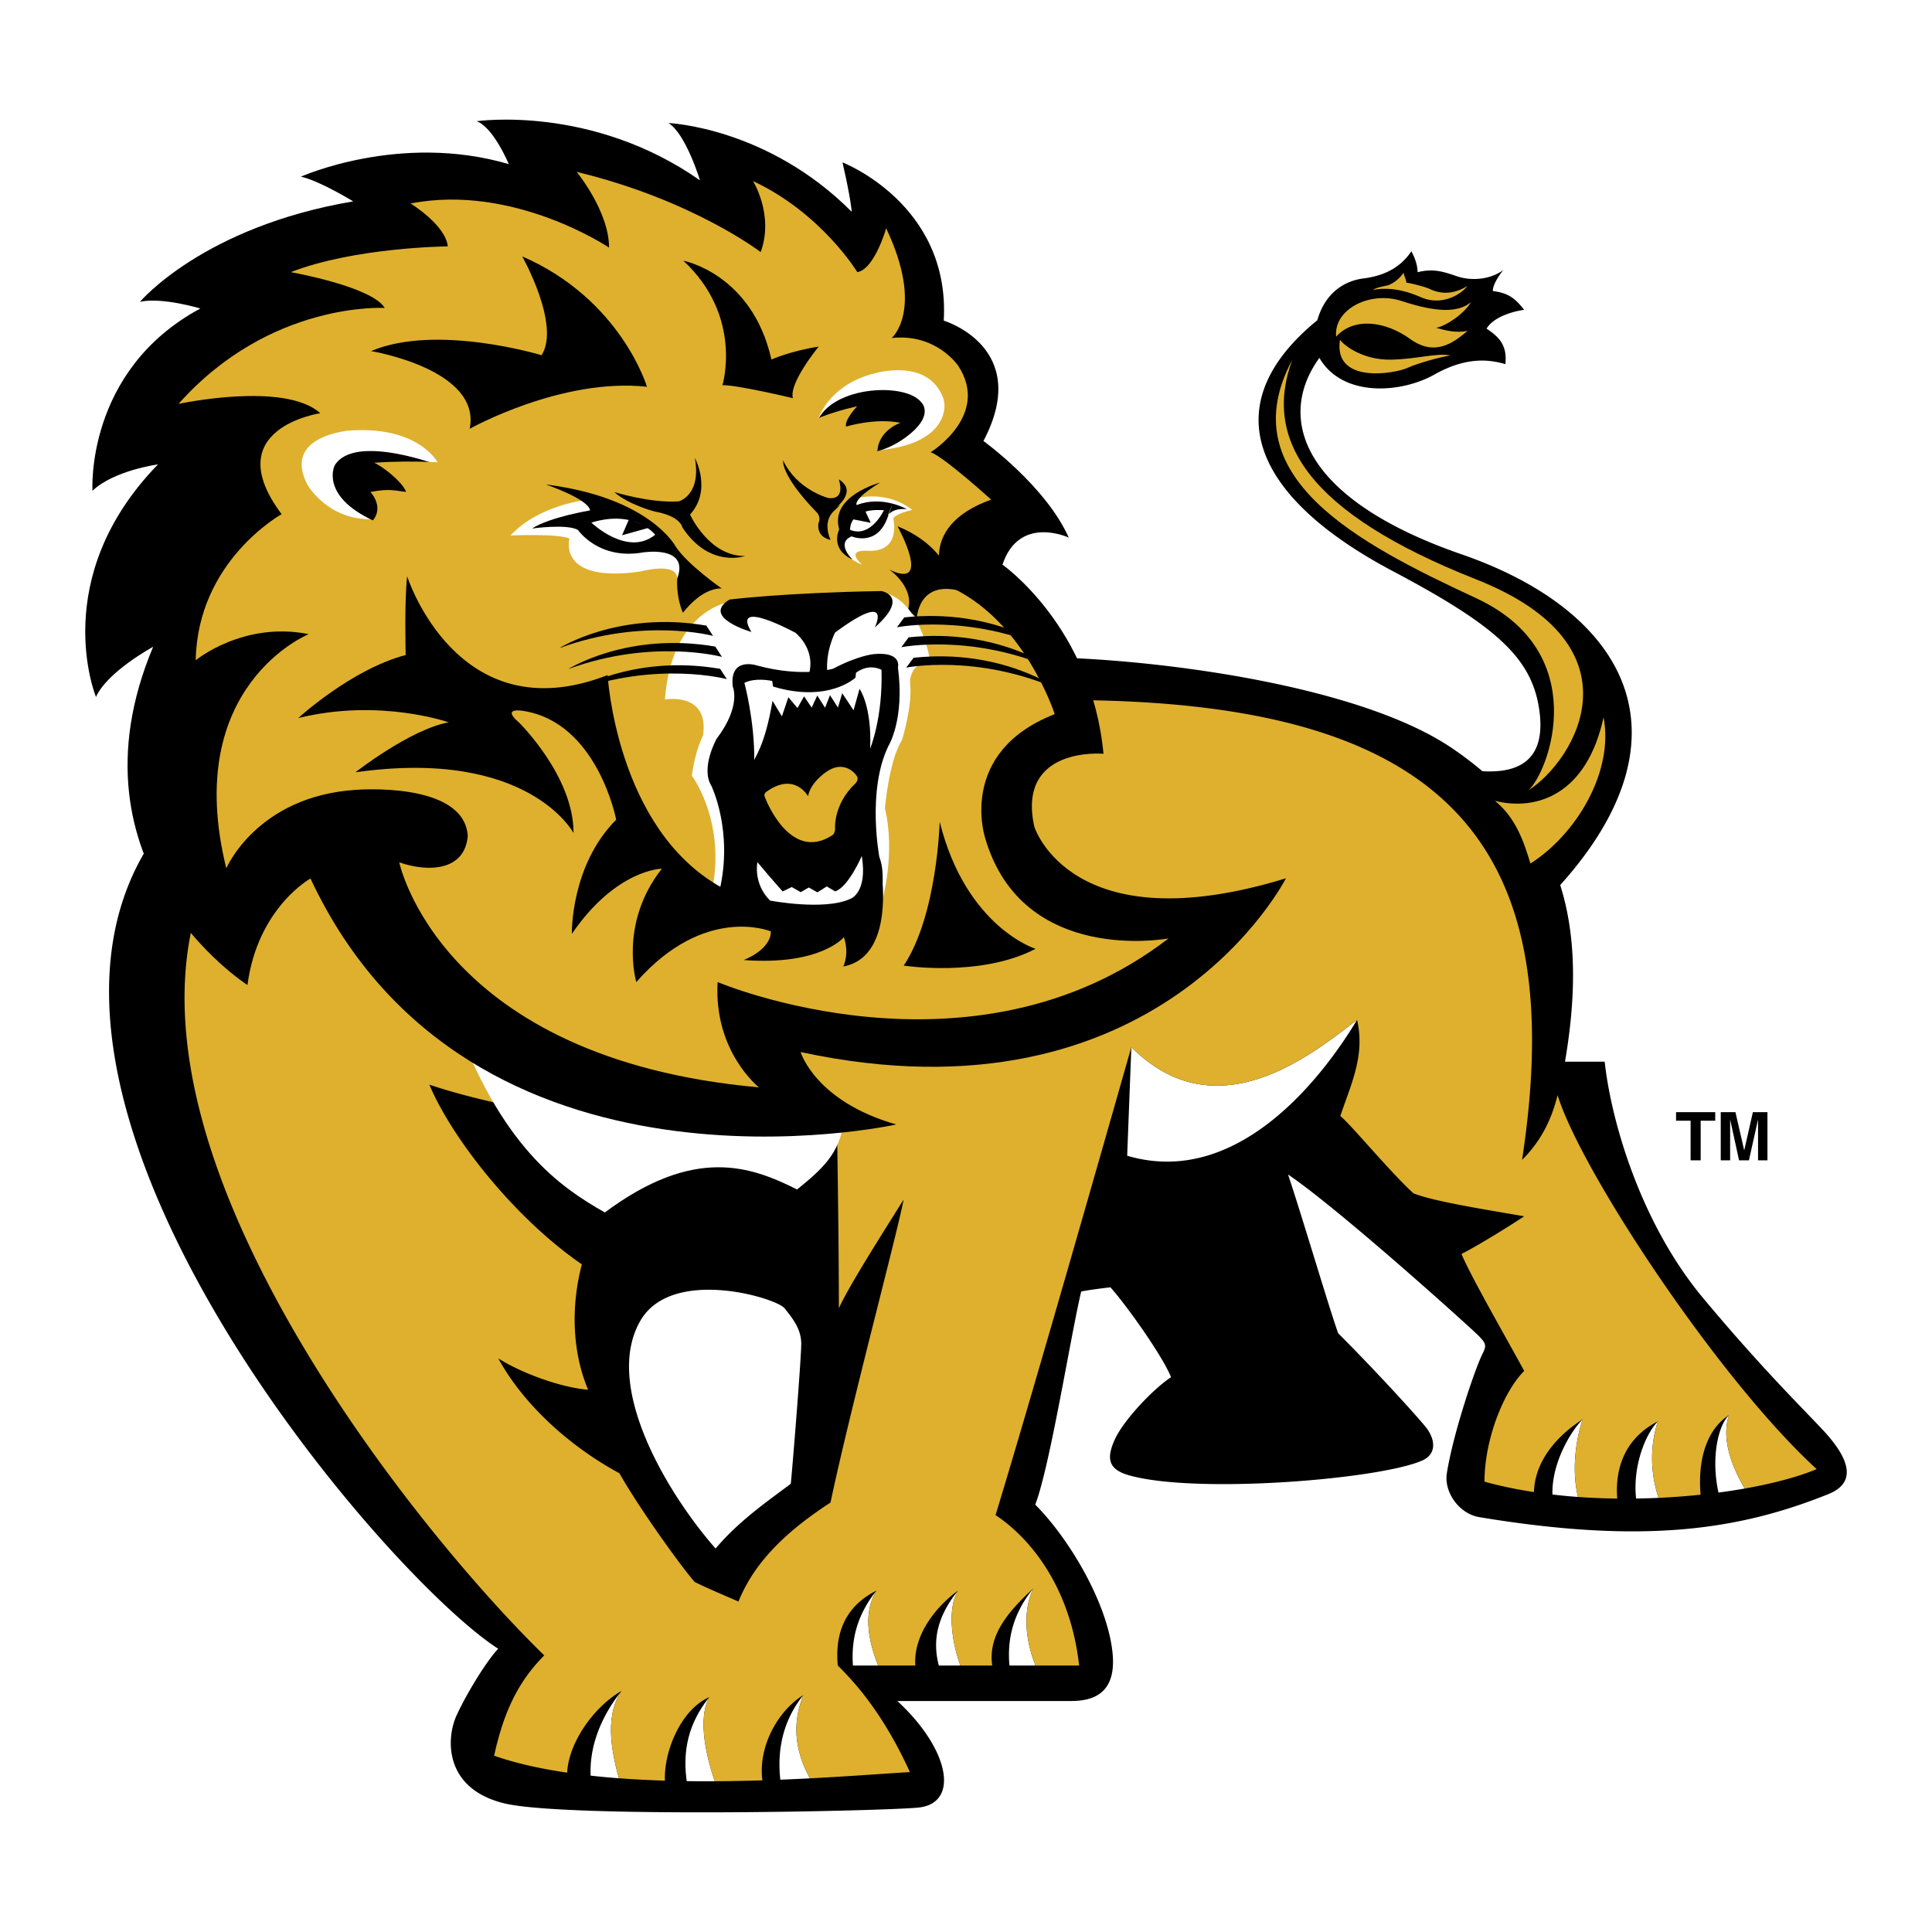 <svg xmlns="http://www.w3.org/2000/svg" width="2500" height="2500" viewBox="0 0 192.756 192.756"><g fill-rule="evenodd" clip-rule="evenodd"><path fill="#fff" d="M0 0h192.756v192.756H0V0z"/><path d="M182.197 143.031c-1.58-1.775-6.045-6.044-12.299-13.55-6.252-7.504-9.172-17.72-9.797-23.556h-3.961c1.186-6.919 1.08-12.696-.477-17.623 13.492-15.006 6.529-27.339-9.852-33.001-15.885-5.491-18.553-13.55-14.174-19.595 2.293 3.96 8.129 3.544 11.465 1.667 3.334-1.876 5.629-1.459 7.088-1.043.207-1.876-.625-2.709-1.877-3.543.625-1.043 2.293-1.667 3.752-1.876-.832-1.043-1.459-1.667-3.127-1.876 0-.834 1.043-2.085 1.043-2.085-1.459 1.042-3.336 1.042-4.586.625-1.25-.416-2.293-.834-3.961-.417 0-1.042-.625-2.084-.625-2.084-1.25 1.875-3.127 2.501-4.795 2.709s-3.754 1.251-4.586 4.169c-10.215 8.338-6.67 17.511 7.504 25.015 10.146 5.372 13.758 8.547 14.594 13.55.711 4.272-.869 6.71-5.627 6.426a35.574 35.574 0 0 0-3.018-2.289c-11.047-7.503-37.088-9.629-44.609-8.963-11.77 1.042-61.935-10.519-83.706 16.259-20.846 25.641 21.471 75.046 33.145 82.55-1.042 1.042-3.127 4.378-4.169 6.671-1.042 2.292-1.25 7.296 4.795 8.755 6.045 1.459 37.725.772 41.275.417 4.169-.417 3.126-5.837-2.085-10.632h17.303c2.084 0 4.586-.624 4.17-4.793-.504-5.018-4.379-11.467-7.715-14.801 1.459-3.754 3.545-16.887 4.586-21.264 1.043-.209 2.92-.417 2.92-.417 1.666 1.876 5.211 6.879 6.045 8.964-1.877 1.25-4.797 4.378-5.629 6.254-.834 1.876-.637 2.954 1.459 3.544 6.67 1.876 24.807.417 29.184-1.46 1.639-.702 1.252-2.293.418-3.335-.832-1.043-4.795-5.419-8.756-9.382-.834-2.291-3.543-11.465-5.002-15.842 5.211 3.544 18.135 15.218 18.969 16.051.834.834.834 1.043.416 1.876-.75 1.503-2.916 7.922-3.543 11.883-.299 1.899 1.236 4.046 3.24 4.378 16.355 2.71 25.838 1.307 34.812-2.293 2.6-1.039 2.391-3.125-.207-6.043zm-103.3 5.004c-2.501 1.876-5.211 3.752-7.504 6.462-4.586-5.211-11.33-16.093-7.505-22.723 3.127-5.42 13.55-2.293 14.384-1.25.834 1.042 1.667 2.084 1.667 3.543s-.833 11.883-1.042 13.968z"/><path d="M112.875 104.466l-.416 10.841c11.258 3.335 19.803-8.339 22.932-13.55-4.379 3.335-13.967 11.288-22.516 2.709zM157.904 141.604c-1.129 1.128-3.1 4.293-3.016 7.503.844.099 1.693.184 2.549.245-.64-2.639-.238-5.637.467-7.748zM165.408 141.812c-1.176 1.175-2.533 4.372-2.176 7.695a71.808 71.808 0 0 0 2.244-.065c-.888-2.645-.816-5.388-.068-7.63zM172.496 141.188c-1.154 1.153-1.773 4.438-1.043 7.724a61.62 61.62 0 0 0 2.621-.4c-1.398-2.346-2.324-5.085-1.578-7.324zM62.012 168.703c-2.149 2.688-3.217 5.68-3.081 8.453.928.103 1.869.191 2.823.263-.758-2.674-1.427-6.281.258-8.716zM70.767 169.329c-2.233 2.791-2.636 5.582-2.253 8.373.937.014 1.873.02 2.802.015-.929-2.679-1.685-6.306-.549-8.388zM80.148 169.12c-2.146 2.684-2.602 5.672-2.294 8.441 1.013-.041 2.003-.086 2.959-.136-1.577-2.86-1.753-5.581-.665-8.305zM87.444 158.698c-1.993 2.491-2.526 4.981-2.346 7.473h2.515c-.887-2.233-1.594-5.156-.169-7.473zM95.575 158.698c-2.004 2.504-2.59 4.877-1.908 7.473h2.158c-.843-2.223-1.346-5.648-.25-7.473zM103.078 158.489c-2.057 2.571-2.594 5.114-2.365 7.682h2.602c-1.004-2.483-1.297-5.382-.237-7.682z" fill="#fff"/><path d="M149.148 79.9c4.17 1.042 9.172-.625 10.84-8.338 1.043 5.42-2.711 11.673-7.297 14.592-.625-2.085-1.459-4.587-3.543-6.254z" fill="#deb02e"/><path d="M152.484 78.857c2.084-1.876 6.463-13.758-5.213-19.178-11.674-5.419-24.598-12.091-18.344-23.765-2.918 7.922 1.459 15.218 18.344 21.888 16.887 6.672 9.799 18.137 5.213 21.055zM133.307 33.587c-.268-2.752 3.402-4.588 6.537-3.555 3.477 1.145 5.619 1.185 6.92.113-.688 1.147-2.447 2.372-3.48 2.562.957.267 1.988.535 3.137.306-1.414 1.186-3.252 2.599-5.736.803-2.486-1.796-5.621-2.178-7.378-.229zM133.689 33.893c.496.688 2.445 2.064 5.162 1.988 2.713-.077 4.471-.688 5.848-.421-1.262.23-3.213.765-4.32 1.262-1.219.546-7.377 1.644-6.69-2.829z" fill="#deb02e"/><path d="M136.977 28.923c.383-.268 1.223-.382 1.49-.458.268-.076 1.033-.459 1.568-1.262.076.421.268.65.268.995.574.076 1.873.42 2.293.611.422.191 1.873.918 3.785-.267-.496.726-2.447 2.064-4.627 1.108-2.178-.956-3.707-.918-4.777-.727zM155.402 109.261c-.625 2.501-1.668 4.586-3.545 6.463 5.004-32.729-8.547-46.444-47.945-45.862-26.058.386-70.459 1.7-78.589 10.663-8.13 8.964-9.589 22.722-1.667 41.067 7.921 18.344 22.722 35.855 30.644 43.568-2.919 2.917-4.169 6.254-5.003 10.007 2.149.753 4.629 1.301 7.291 1.692.139-3.018 2.69-6.593 5.424-8.156-1.685 2.435-1.016 6.042-.257 8.716 1.509.113 3.042.189 4.584.237-.112-3.081 1.703-7.16 4.429-8.327-1.136 2.082-.38 5.709.549 8.388 1.611-.009 3.203-.042 4.749-.09-.45-3.362 1.542-6.942 4.083-8.507-1.088 2.724-.912 5.445.665 8.306 4.146-.215 7.681-.491 9.967-.624-2.17-4.769-4.645-8.141-7.196-10.631-.208-2.294.109-5.598 3.86-7.473-1.425 2.316-.718 5.239.168 7.473h3.71c-.212-3.086 2.109-5.916 4.252-7.473-1.096 1.825-.593 5.25.25 7.473h3.168c-.424-3.013 1.557-5.347 4.086-7.682-1.061 2.3-.768 5.199.236 7.682h4.35c-.834-7.505-4.586-12.508-8.338-15.01 3.752-12.299 11.049-37.939 13.549-46.695 8.549 8.579 18.137.626 22.516-2.709.834 3.544-.625 6.461-1.668 9.589 1.043.833 5.002 5.628 7.295 7.712 2.086.835 7.506 1.669 11.049 2.294-1.252.833-4.586 2.919-6.254 3.753.834 2.083 4.795 8.963 6.254 11.674-2.084 2.084-3.961 6.879-3.961 11.048 1.576.437 3.232.778 4.934 1.037.109-3.484 2.816-5.955 4.865-7.26-.705 2.111-1.107 5.109-.467 7.748 1.303.094 2.611.146 3.914.161-.291-3.719 1.34-6.342 4.057-7.7-.748 2.241-.82 4.984.068 7.63a71.301 71.301 0 0 0 4.191-.317c-.32-3.686.727-6.601 2.828-7.938-.746 2.239.18 4.979 1.578 7.323 2.895-.512 5.383-1.184 7.176-1.936-9.798-8.963-23.556-29.809-25.849-37.314zm-72.544 40.65c-4.953 3.212-7.754 6.34-9.182 9.877-1.579-.699-3.058-1.301-4.368-1.956-1.459-1.668-5.628-7.504-7.504-10.84-5.003-2.71-9.59-6.879-12.091-11.466 2.293 1.459 6.254 2.918 8.964 3.127-1.668-3.96-1.668-8.547-.625-12.508-6.671-4.586-12.925-12.506-15.218-17.928 3.752 1.252 7.713 2.086 11.049 2.711 3.335.626 29.601-3.752 29.601-1.25 0 2.501.209 12.716.209 20.846 1.042-2.293 4.377-7.504 6.461-10.841-.625 3.338-5.211 20.43-7.296 30.228z" fill="#deb02e"/><path d="M60.344 120.967c-4.377-2.502-10.423-6.463-15.217-20.013l39.19 10.215c-.417 3.543-1.667 5.003-4.794 7.504-4.586-2.292-10.215-4.377-19.179 2.294z" fill="#fff"/><path d="M169.676 115.768h-1.004v-3.956h-1.451v-.852h3.908v.852h-1.453v3.956zM176.338 115.768h-.938v-4.018h-.013l-.897 4.018h-.984l-.877-4.018h-.014v4.018h-.937v-4.808h1.467l.869 3.791h.013l.858-3.791h1.453v4.808zM128.297 87.628s-12.666 25.041-48.42 17.333c0 0 1.445 4.915 9.541 7.229 0 0-42.545 9.451-58.441-24.542 0 0-5.271 2.912-6.288 10.626 0 0-18.606-11.854-9.409-33.745 0 0-4.549 2.456-5.704 5.003 0 0-4.879-11.812 6.183-23.197 0 0-4.383.585-6.532 2.628 0 0-.754-11.98 10.759-18.184 0 0-3.813-1.154-6.018-.669 0 0 6.271-7.479 21.269-10.019 0 0-3.352-2.06-5.216-2.465 0 0 9.895-4.437 20.742-1.251 0 0-1.551-3.712-3.214-4.279 0 0 11.45-1.696 22.287 5.894 0 0-1.401-4.635-3.142-5.714 0 0 9.87.396 18.283 8.857 0 0-.067-1.219-.924-4.933 0 0 10.777 4.145 10.104 15.789 0 0 8.885 2.659 3.961 12.009 0 0 6.223 4.493 8.51 9.638 0 0-4.938-2.317-6.613 2.698 0 0 8.893 6.218 10.078 18.869 0 0-8.697-.79-6.896 7.292 0 .001 3.672 11.706 25.1 5.133z"/><path d="M38.386 30.725s-11.43-.715-20.575 9.572c0 0 10.572-2.286 14.145.929 0 0-10.287 1.501-3.857 10.073 0 0-8.387 4.628-8.572 14.573 0 0 4.758-3.917 11.272-2.603 0 0-12.721 5.147-8.221 23.364 0 0 3.048-7.185 12.908-7.829 0 0 10.813-.897 11.183 4.583-.273 3.477-3.877 3.672-6.835 2.652 0 0 4.081 19.603 35.886 22.447 0 0-4.527-3.566-4.122-10.505 0 0 25.381 10.761 44.985-4.355 0 0-14.568 2.753-18.289-10.001 0 0-2.85-8.55 6.936-12.377 0 0-3.09-9.636-10.842-12.862 0 0-3.368-5.707 4.5-8.541 0 0-4.713-4.265-6.031-4.728 0 0 5.969-3.679 2.753-8.607 0 0-2.163-3.274-6.645-2.787 0 0 3.304-2.802-.552-10.946 0 0-1.162 4.087-2.878 4.374 0 0-3.551-5.874-10.411-9.09 0 0 2.125 3.375.769 7.089 0 0-6.789-5.215-18.361-8.002 0 0 3.233 3.915 3.233 7.556 0 0-9.521-6.412-19.801-4.403 0 0 3.494 2.136 3.709 4.278 0 0-9.303.087-15.657 2.573 0 .002 8.083 1.428 9.37 3.573z" fill="#deb02e"/><path d="M75.599 86.324c0-.001-.461 2.137 1.288 3.873 0 0 5.53 1.041 8.157-.18 0 0 1.771-.585 1.158-4.312 0 0-1.352 3.128-2.697 3.564l-.854-.5-.96.599-.863-.496-.832.474-.916-.521-.92.444c.001 0-1.173-1.29-2.561-2.945z" fill="#fff"/><path d="M89.549 52.507s3.555 6.445-.826 4.321c0 0 2.647 1.809 1.823 4.16 0 0 .539.138.919.724 0 0 .159-4.934 6.187-2.059 0 0-1.917-1.803-3.336-3.24 0 0-1.083-2.421-4.767-3.906zM82.866 53.866s-.895-1.763.359-2.91c1.247-1.146.012-.177.012-.177s2.459-1.713.444-2.958c0 0 .782 2.1-1.051 1.861 0 0-3.095-.782-4.496-3.746 0 0-.313 1.406 3.379 5.215 0 0 .429.427.145 1.051.001 0-.293 1.339 1.208 1.664z"/><path d="M91.004 50.876s-1.657.359-1.878.861c0 0 .86 3.408-2.605 3.213 0 0-2.231-.204-.525 1.371 0 0-2.653-.895-1.665-2.8.001 0 2.91-4.083 6.673-2.645zM72.339 60.181s-5.357 1.052-6.001 9.607c0-.001 4.442-.792 3.806 3.597 0 0-.789 1.445-1.118 4.008 0 0 3.29 4.357 2.091 11.06l1.12.454 15.759 1.037s1.386-4.73.292-9.298c0 0 .396-4.763 1.701-6.807 0 0 1.098-3.515.802-5.735 0 0-.063-2.08 2.047-2.015 0 0-1.238-8.226-6.728-6.946 0 .001-7.918 3.915-13.771 1.038z" fill="#fff"/><path d="M74.969 63.052s-5.074-1.458-2.184-3.236c0 0 5.454-.683 15.149-.846 0 0 2.902.482-.663 3.638 0 0 1.928-3.834-3.956.5 0 0-1.018 1.955-.759 4.105l-1.897.172s.938-2.227-1.28-4.245c.001.001-6.511-3.549-4.41-.088z"/><path d="M89.587 66.591s.462-1.604-2.433-1.328c0 0-1.547.138-4.019 1.448 0 0-2.997.927-7.549-.301 0 0-2.818-.977-2.482 2.081 0 0 .902 1.908-1.606 5.215 0 0-1.632 2.905-.523 4.698 0 0 2.207 4.516.808 10.461 0 0 13.619 9.555 16.053 1.389 0 0 .577-3.135-.091-4.686 0 0-1.295-6.683.911-11.179-.001.001 1.616-2.616.931-7.798z"/><path d="M74.269 68.127s1.024 3.779.983 7.726c.029-.283 1.071-1.44 1.823-5.93l.935 1.546.646-1.901.909 1.073.658-1.167.756 1.127.562-1.209.775 1.223.494-1.256.79 1.235.43-1.43 1.129 1.701.598-2.139s1.246 1.718 1.055 5.967c0 0 1.282-3.059 1.135-7.867 0 0-1.207-.706-2.546.297l-.047.48s-2.669 2.558-8.223.895l-.088-.558c.001 0-1.62-.381-2.774.187zM75.567 86.018s-.454 2.119 1.264 3.834c0 0 5.428 1.034 8.013-.176 0 0 1.739-.58 1.137-4.276 0 0-1.331 3.102-2.655 3.535l-.838-.495-.936.591-.854-.486-.812.464-.893-.51-.907.438c0-.001-1.153-1.279-2.519-2.919z" fill="#fff"/><path d="M76.31 79.527s2.427 6.565 6.688 3.83c0 0 .367-.16.316-.826 0 0-.123-2.298 1.974-4.312 0 0 .514-.428.141-.869 0 0-1.033-1.523-2.791-.473 0 0-1.736 1.039-2.021 2.56 0 0-1.318-2.444-4.112-.473 0 .001-.367.214-.195.563z" fill="#deb02e"/><path d="M70.47 62.414l.671 1.029s-6.963-1.868-15.335 1.222c0 0 5.893-3.757 14.664-2.251z"/><path d="M71.362 64.508l.667 1.031s-6.962-1.873-15.336 1.218c0 0 5.895-3.756 14.669-2.249zM71.848 66.73l.672 1.028s-6.967-1.872-15.339 1.22c-.001.001 5.89-3.757 14.667-2.248zM90.218 61.598l-.732.987s7.071-1.427 15.233 2.188c0 0-5.645-4.125-14.501-3.175z"/><path d="M90.659 63.588l-.732.986s7.073-1.427 15.23 2.184c-.001 0-5.643-4.123-14.498-3.17z"/><path d="M91.15 65.626l-.737.983s7.073-1.425 15.233 2.19c0 0-5.642-4.124-14.496-3.173z"/><path d="M58.439 49.895s-4.654.464-7.512 3.529c0 0 4.793-.205 5.888.305 0 0-1.268 4.458 7.028 3.299 0 0 3.686-1.027 3.728.682 0 0 1.377-1.366-1.052-3.001 0-.001-6.706-5.127-8.08-4.814z" fill="#fff"/><path d="M72.007 58.712s-3.435-2.382-4.613-4.213c0 0-2.574-4.874-12.935-6.161 0 0 4.24 1.435 4.415 2.587 0 0-4.024.658-5.793 1.805 0-.001 3.482-.488 4.583.143 0-.001 2.047 3.029 6.486 2.242 0 0 4.672-.754 3.421 2.594 0 0-.163 1.752.566 3.43 0 .001 1.808-2.497 3.87-2.427z"/><path d="M91.004 50.876s-2.024-1.848-5.329-1.219l-.452.961c0 .001 5.343.37 5.781.258z" fill="#fff"/><path d="M87.797 48.151s-5.047 1.329-4.07 4.66c0 0-.981 1.954 1.326 3.014 0 0-1.705-1.619-.091-2.312 0 0 2.467 1.071 3.556-1.789 1.101-2.854.008-.162.008-.162s.284-.904 1.947-.767c0 0-2.461-1.403-4.998-.405-.001 0-.487-.511 2.322-2.239z"/><path d="M84.816 52.863s-.18-2.223 3.371-1.957c0 0-1.299 2.808-3.371 1.957z" fill="#fff"/><path d="M61.288 49.092s3.608 1.129 6.443.928c0 0 2.276-.612 1.592-4.335 0 0 1.75 3.192-.477 5.652 0 0 1.889 4.186 5.49 4.133 0 0-3.531 1.273-6.257-2.85 0 0-.138-1.116-2.754-1.584 0-.001-2.631-.674-4.037-1.944zM86.201 50.721l.672 1.437-2.096-.41 1.424-1.027z"/><path d="M65.368 53.352s-1.984-2.562-6.369-1.211c0 0 3.6 3.461 6.369 1.211z" fill="#fff"/><path d="M64.836 52.625l-2.77.776.694-1.607 2.076.831zM64.548 38.587s-2.585-8.72-12.445-13.006c0 0 3.858 6.858 1.928 9.859 0 0-10.451-3.182-17.012-.413 0 0 11.034 1.809 9.844 7.753 0 0 9.13-5.118 17.685-4.193zM72.08 38.427s2.097-6.845-3.902-12.417c0 0 6.857 1.284 8.787 9.858 0 0 1.928-.857 4.714-1.286 0 0-3 3.644-2.57 5.143-.001 0-5.483-1.313-7.029-1.298z"/><path d="M81.647 41.784s1.002-3.4 5.644-4.542c0 0 5.315-1.588 6.818 2.483.48 1.382-.215 4.715-6.64 5.207 0-.001-3.985-2.466-5.822-3.148z" fill="#fff"/><path d="M91.94 40.167c-1.634-2.156-9.579-1.624-10.565 2.376-.438 1.757 4.316 4.512 8.984 1.093 2.958-2.165 1.581-3.469 1.581-3.469z"/><path d="M80.875 42.083s1.329-.792 4.642-1.553c0 0-1.303 1.381-1.104 2.035 0 0 2.82-.896 5.433-.383 0 0-2.553.83-2.301 3.398-.002.001-8.425 1.179-6.67-3.497z" fill="#deb02e"/><path d="M43.673 46.155s-1.91-3.784-9.089-3.177c-.786.143-6.216.858-3.93 5.358 0 0 2.018 3.604 6.518 3.462 0 0 7.715-5.287 6.501-5.643z" fill="#fff"/><path d="M44.029 46.511s-8.643-3.358-10.643-.069c0 0-1.501 3 3.858 5.499 0-.001 8.399-3.591 6.785-5.43z"/><path d="M45.245 46.227s-3.786-.358-7.924-.057c.65.236 2.796 1.82 3.199 2.915-1.133-.145-1.704-.358-3.562 0 0 0 2.071 2.144-.943 3.763l1.934 1.361c-.001-.001 11.082-2.874 7.296-7.982z" fill="#deb02e"/><path d="M90.165 96.338s7.654 1.196 13.154-1.673c0 0-6.937-2.152-9.565-12.674-.001 0-.241 9.326-3.589 14.347zM87.745 85.568s2.043 9.793-3.61 10.861c0 0 .632-1.217.062-2.931 0 0-2.287 2.857-10.001 2.285 0 0 2.714-1 2.714-2.858 0 0-6.564-2.752-13.425 5.055 0 0-1.756-5.844 2.547-11.308 0 0-4.544.026-8.979 6.5 0 0-.146-6.819 4.426-11.391 0 0-1.857-9.714-9.288-10.858 0 0-2.236-.402-.428 1.144 0 0 5.484 5.367 5.458 11.043 0 0-4.483-8.507-21.759-6.059 0 0 5.443-4.271 9.3-4.984 0 0-6.856-2.428-15.001-.429 0 0 5.286-4.858 10.715-6.287 0 0-.141-5.286.143-7.856 0 0 5 15.715 20.004 9.858 0 0 .856 15.286 11.286 21.144-.001 0 15.528 7.716 15.836-2.929z"/></g></svg>